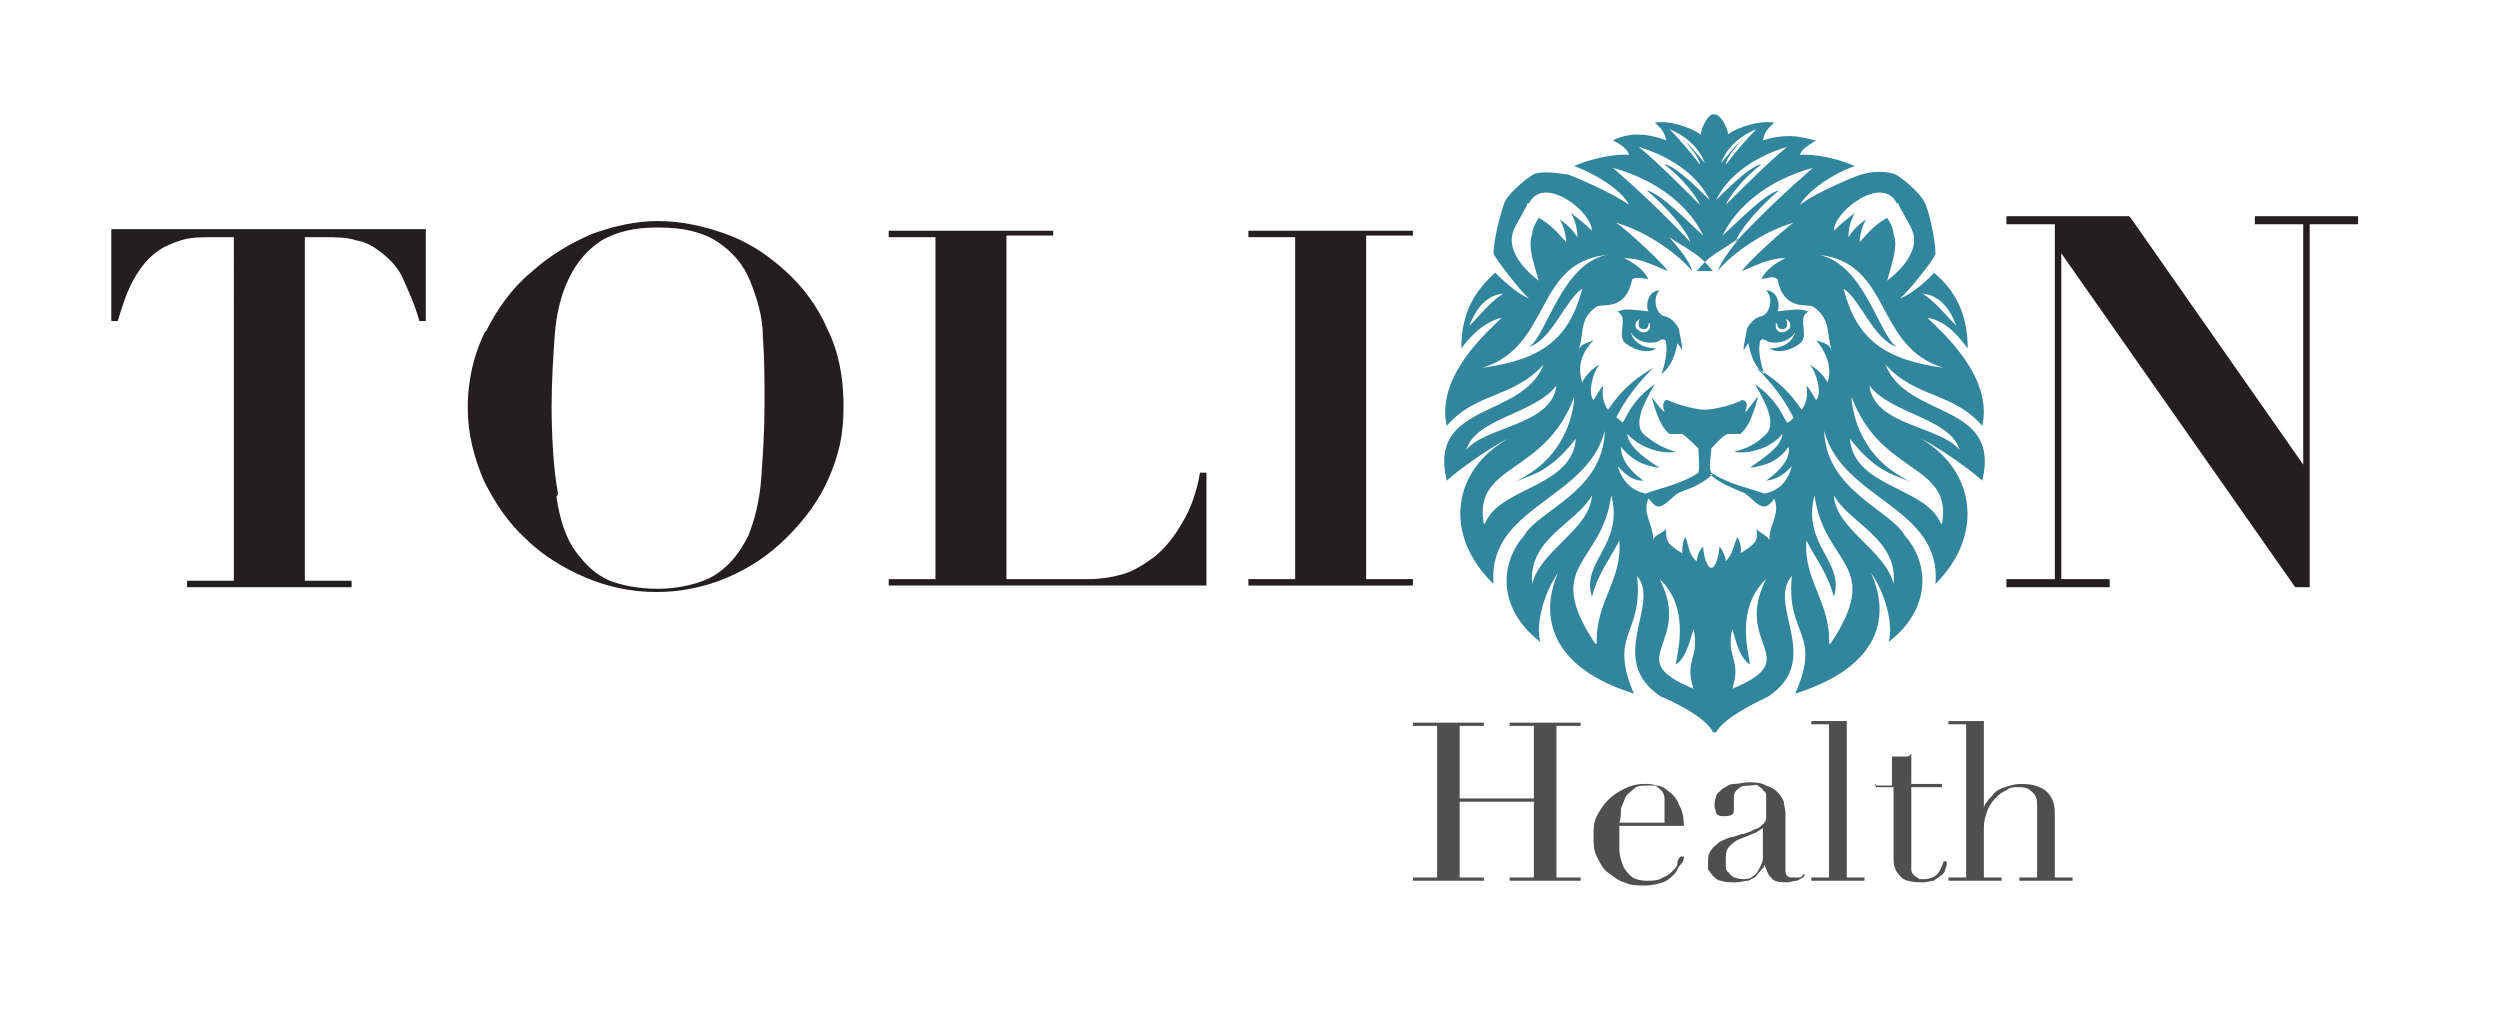 <?xml version="1.0" encoding="UTF-8"?>
<svg xmlns="http://www.w3.org/2000/svg" width="2.2in" height=".9in" version="1.1" viewBox="0 0 155 63">
  <defs>
    <style>
      .cls-1 {
        fill: #231f20;
      }

      .cls-2 {
        fill: #4f4f4f;
      }

      .cls-3 {
        fill: #31859c;
        fill-rule: evenodd;
      }
    </style>
  </defs>
  <!-- Generator: Adobe Illustrator 28.7.1, SVG Export Plug-In . SVG Version: 1.2.0 Build 142)  -->
  <g>
    <g id="TOLION_Health">
      <g>
        <path class="cls-2" d="M87.6,54.2h1.5v-9.4h-1.5v-.2h4.4v.2h-1.5v4.5h4.6v-4.5h-1.5v-.2h4.4v.2h-1.5v9.4h1.5v.2h-4.4v-.2h1.5v-4.7h-4.6v4.7h1.5v.2h-4.4v-.2h0Z"/>
        <path class="cls-2" d="M100.4,50.9c0,0,0,.2,0,.3,0,0,0,.2,0,.4,0,.3,0,.6,0,.9,0,.3.1.6.2.9.1.3.3.5.5.7.2.2.6.3,1,.3s.7,0,1-.2c.3-.1.5-.3.6-.4.2-.2.3-.3.3-.5,0-.2.1-.3.2-.4h.2c0,.1,0,.3-.2.5s-.2.4-.4.6c-.2.2-.4.4-.7.5s-.7.2-1.1.2-.9,0-1.3-.2c-.4-.1-.7-.4-1-.6s-.5-.6-.7-1c-.2-.4-.2-.8-.2-1.3s0-.8.2-1.2c.2-.4.4-.7.7-1,.3-.3.6-.5,1-.7.4-.2.8-.3,1.2-.3s.5,0,.8.1c.3,0,.6.2.8.4.3.2.5.5.6.8.2.3.3.8.3,1.3h-4.2ZM103.2,50.8c0-.1,0-.2,0-.4v-.3c0-.3,0-.6,0-.8s-.1-.4-.2-.5-.2-.2-.4-.3c-.2,0-.3,0-.5,0-.3,0-.6,0-.8.2s-.4.3-.5.5c-.1.2-.2.5-.3.7,0,.3,0,.6-.1.9h2.8Z"/>
        <path class="cls-2" d="M111.8,54.2c-.1,0-.3.2-.4.2-.2,0-.4.1-.6.1-.4,0-.8,0-1-.3-.2-.2-.3-.5-.4-.8h0c0,0,0,.2-.2.3,0,.1-.2.2-.3.4-.1.1-.3.2-.5.3-.2,0-.5.1-.8.1s-.7,0-.9-.1c-.2,0-.4-.2-.5-.3-.1-.1-.2-.3-.3-.4,0-.2,0-.3,0-.4,0-.3,0-.6.2-.8.1-.2.3-.3.5-.5.2-.1.4-.2.7-.3.3,0,.5-.2.8-.2.3-.1.6-.2.7-.3.2,0,.4-.2.5-.3.1-.1.2-.2.2-.4s0-.4,0-.7,0-.4,0-.6,0-.3-.2-.4c0-.1-.2-.2-.3-.3s-.3,0-.5,0-.6,0-.7.2c-.2.1-.3.3-.3.5s0,.3,0,.5c0,.2,0,.3,0,.3,0,.1,0,.2-.1.3,0,0-.2.1-.4.1-.3,0-.5,0-.6-.2,0-.1-.1-.3-.1-.4s0-.4.1-.6c0-.2.2-.3.4-.5.2-.1.4-.3.7-.3.3,0,.6-.1.9-.1s.8,0,1.1.2c.3.1.5.2.7.4.2.2.3.4.4.6,0,.2.1.5.1.7v3.4c0,.3,0,.4.1.5s.2.1.4.1.2,0,.3,0c.1,0,.2,0,.3-.2h.1ZM109.4,51h0c0,.1-.2.2-.5.4l-1,.4c-.3.1-.5.3-.7.5-.2.2-.2.5-.2.8s0,.3,0,.4c0,.1,0,.3.2.4,0,.1.2.2.3.3.1,0,.3.1.5.1.3,0,.5,0,.7-.2.2-.1.3-.3.4-.5s.2-.4.2-.6,0-.4,0-.6v-1.4Z"/>
        <path class="cls-2" d="M112.3,54.2h1.1v-9.5h-1.1v-.2h2.2v9.7h1.1v.2h-3.3v-.2h0Z"/>
        <path class="cls-2" d="M116.2,48.5h1.1v-1.8c0,0,.1,0,.2,0,0,0,.2,0,.3,0s.3,0,.4,0c.1,0,.2,0,.3-.2v1.9h1.9v.2h-1.9v4.5c0,.3,0,.5,0,.6,0,.2.1.3.2.4,0,0,.2.1.3.2,0,0,.2,0,.3,0,.3,0,.6-.1.8-.3.2-.2.3-.5.4-.8h.2c0,.2,0,.3-.1.5,0,.1-.1.3-.3.4-.1.1-.3.2-.4.3-.2,0-.4.1-.7.1-.7,0-1.2-.1-1.4-.4-.3-.3-.4-.6-.4-1.1v-4.4h-1.1v-.2h0Z"/>
        <path class="cls-2" d="M120.8,54.2h1.1v-9.5h-1.1v-.2h2.2v5.4h0c0-.1.1-.3.2-.4.1-.2.3-.3.4-.5.2-.2.4-.3.7-.4.3-.1.6-.2,1-.2.6,0,1.1.1,1.5.4.4.3.6.8.6,1.4v4h1.1v.2h-3.3v-.2h1.1v-4.4c0-.4,0-.6-.3-.9-.2-.2-.4-.3-.8-.3s-.6,0-.8.2c-.3.1-.5.3-.7.5-.2.2-.4.5-.5.8-.1.3-.2.6-.2,1v3.1h1.1v.2h-3.3v-.2h0Z"/>
      </g>
      <g id="TOLI__N">
        <path class="cls-1" d="M13.3,14.5c-.8,0-1.5,0-2.1.2-.6.2-1.1.4-1.6.8-.5.4-.9.9-1.3,1.6s-.7,1.6-1,2.6h-.4v-5.7h19.5v5.7h-.4c-.3-1.1-.7-1.9-1-2.6s-.8-1.2-1.3-1.6c-.5-.4-1-.7-1.6-.8-.6-.2-1.3-.2-2.1-.2h-1.1v21.3h2.9v.4h-10.2v-.4h2.9V14.5h-1.1Z"/>
        <path class="cls-1" d="M30.1,20.4c.7-1.4,1.6-2.7,2.8-3.7,1.1-1,2.4-1.8,3.8-2.4,1.4-.5,2.7-.8,4.1-.8s2.8.3,4.2.8c1.4.5,2.6,1.3,3.7,2.3s2,2.2,2.6,3.6c.7,1.4,1,3,1,4.8s-.3,3-.9,4.4c-.6,1.4-1.5,2.6-2.6,3.7-1.1,1.1-2.3,1.9-3.7,2.5-1.4.6-2.9.9-4.4.9s-3-.3-4.4-.9c-1.4-.6-2.7-1.4-3.7-2.4-1.1-1-1.9-2.2-2.6-3.6-.6-1.4-1-2.9-1-4.5,0-1.8.4-3.4,1.1-4.8ZM34.5,30.6c.2,1.4.6,2.6,1.2,3.4s1.2,1.4,2.1,1.8c.8.3,1.8.5,3,.5s2.7-.3,3.6-.9c.9-.6,1.5-1.4,2-2.4.4-1,.7-2.2.8-3.6.1-1.4.2-2.9.2-4.5s0-2.8-.1-4.2c0-1.3-.4-2.5-.8-3.5-.4-1-1.1-1.8-2-2.4-.9-.6-2.1-.9-3.7-.9s-2.6.3-3.5.8c-.9.6-1.5,1.3-2,2.3-.5,1-.8,2.2-.9,3.5-.1,1.4-.2,2.9-.2,4.5s.1,3.9.4,5.4Z"/>
        <path class="cls-1" d="M65.3,14v.4h-2.9v21.3h5.1c.7,0,1.4-.1,2.1-.3.7-.2,1.3-.6,2-1.1.6-.5,1.2-1.2,1.7-2.1.5-.8.9-1.9,1.1-3.1h.4v7h-19.7v-.4h2.9V14.5h-2.9v-.4h10.2Z"/>
        <path class="cls-1" d="M87.6,14v.4h-2.9v21.3h2.9v.4h-10.2v-.4h2.9V14.5h-2.9v-.4h10.2Z"/>
        <path class="cls-1" d="M132.1,13.3l10.7,15.3h0v-14.9h-3v-.5h6.4v.5h-3v22.5h-.9l-14.5-20.7h0v20.2h3v.5h-6.4v-.5h3V13.7h-3v-.5h7.6Z"/>
      </g>
      <path id="Head" class="cls-3" d="M117.4,36c.3-2.8-2.8-3.8-3.7-5.5.1,2.1,3.2,3.4,3.7,5.5h0ZM95,36c-.3-2.8,2.8-3.8,3.7-5.5-.1,2.1-3.2,3.4-3.7,5.5h0ZM102.2,19.9s0,0,0,0c0,.2-.1.3-.3.3s-.3-.1-.3-.3,0-.2.1-.3c-.2,0-.3.2-.3.4,0,.2.2.3.4.4.2,0,.4,0,.5-.3,0-.1,0-.2,0-.3h0ZM90.9,27.7c.6-2,4.2-2.2,5.6-4-.3,2.5-4.4,2.5-5.6,4h0ZM91.1,20c.3-.8.9-1.9,2.1-2-.8.5-1.4,1.3-2.1,2h0ZM100.3,19.1c.5-.2,1-.1,1.9,0-.2-.4,0-1.3.7-1.3-.5.5-.2,1.5.3,1.6.4.1.7.4.9.8,0,.2.2.9.2,1.3-.1-.1-.3-.5-.3-.4-.2,1-.5,1.5-1,1.9.2-.5.4-1.4.3-1.9,0-.3-.2-.3-.4-.2-.2.2-1.3.3-1.8-.5.2.7.9,1,1.6,1-.6.4-1.6,0-2-.4-.4-.5.2-1.4-.3-1.8h0ZM99.6,15.6c-2.8.6-3.7,5-4.8,5.7,1.4-.4,2.3-3,3.3-3.6-.8,3.1-2.5,4.4-6.2,4.9,4.3-1.3,3.2-6.5,7.7-7h0ZM92.1,32.2c.9-2.2,5.4-2.2,5.6-5.2-1.8,2.3-2.9,2.2-4,2.8,1.4-.7,2.1-1.3,2.7-2.1,1.1-1.5,1.2-3,1.2-3.3-1.8,4.9-6.3,4.1-5.6,7.9h0ZM99,39.7c-.1-2.6,1.6-3.9,1.4-6.4-.6,1.2-1.3,2-1.7,3.5-.7-2.2,2-3.2,1.2-6.3-.6,4.4-4.3,4.2-1,9.2h0ZM105,42.5c-.6-1.8.4-1.9,0-3.7-.3,1-.5,1.8-1.1,2.2.1-.8.9-3.5-1-5.3,2.1,4.1-2.5,4.9,2.1,6.8h0ZM106.2,16.6c-.9-1.1-1.2-1.1-2.7-2.1.5.6,1.3,1.5,1.4,2.1-.6-.8-2.6-2.4-4.7-3,.6.4,2.9,2.5,3.2,3-1.2-.5-1.8-.8-2.7-.8.6.3,1.2.7,1.5,1.3-.6-.1-.8-.1-1,0-.4,2-1.8,1.5-2.2,1.7-1.2.8-.7,1.8-1.2,2.8.2-.5.5-.5,1-.7-.8.8-1,1.7-.7,2.6.2-.4.6-.9,1.1-1.1-.4.3-.8,1.8-.4,2.2.2-.3.4-.7.6-.9-.1.6,0,1.1.3,1.5.6-.9,1.4-1.8,2.8-2.6-1.1,1.1-1.8,2.1-2.3,3.1.1,0,.3.2.4.3.3-.4.5-1.3,2-2.4-.5.9-1.5,2.5-.6,3.2.5.4,1.1.8,1.9,1-.9.2-2.3-.3-3-1.1,0,.9,1.7,1.9,2,2.1-.6-.1-1.5-.2-2.4-1.3,0,.6.3,1.3,1.4,2.1-.8,0-1.2-.5-1.6-.9.3,1,.9,1.5,1.7,1.7.8-.3,2.3-.6,3.3-1.3.1-.4,0-1,0-1.5-.2-.2-.7-.7-1-.9-.2,0-.6,0-.8,0-.5-.4-.8-1.2-1.1-2.3,0,0,.8,1.1.8.9-.2-.4,0-.8.2-.7.6.3,1.8.6,2.3.6.5,0,1.8-.3,2.3-.6.3,0,.4.3.2.7,0,.2.7-.9.8-.9-.3,1.1-.6,1.9-1.1,2.3-.2,0-.6,0-.8,0-.3.1-.8.7-1,.9,0,.5-.2,1.1,0,1.5,1,.7,2.5,1,3.3,1.3.9-.2,1.4-.7,1.7-1.7-.4.4-.8.8-1.6.9,1.1-.8,1.5-1.5,1.4-2.1-.8,1.1-1.8,1.2-2.4,1.3.3-.3,2-1.2,2-2.1-.6.8-2,1.3-3,1.1.9-.2,1.5-.6,1.9-1,.9-.7-.1-2.3-.6-3.2,1.5,1.1,1.7,2,2,2.4.1,0,.3-.2.4-.3-.5-1-1.2-2-2.3-3.1,1.4.8,2.2,1.7,2.8,2.6.3-.4.4-.9.3-1.5.2.2.4.6.6.9.4-.4,0-1.8-.4-2.2.5.3.9.7,1.1,1.1.3-.8,0-1.8-.7-2.6.6.2.8.2,1,.7-.4-1,0-2-1.2-2.8-.4-.2-1.8.3-2.2-1.7-.3-.2-.4-.1-1,0,.3-.6.9-1,1.5-1.3-.9,0-1.5.3-2.7.8.3-.5,2.6-2.6,3.2-3-2.1.6-4.1,2.2-4.7,3,.2-.6.9-1.5,1.4-2.1-1.4,1-1.8,1-2.7,2.1h0ZM106.2,29.2c-.7.6-1.2.8-2,1.1-.4.1-.9.9-1.4.9-.2,0-.4-.3-.6-.5-.4,1,.3,1.5.3,2.6,0-.3.5-.4.8-.7,0,.7,0,.9,1,1.5,0-.2,0-.8.2-1,.2.5.2,1.1.7,1.5,0-.3.2-.8.4-.9,0,.4.2,1.3.5,1.3.3,0,.5-.9.5-1.3.1,0,.4.6.4.9.4-.4.5-1,.7-1.5.2.2.3.8.2,1,1-.6,1.1-.8,1-1.5.3.3.7.4.8.7,0-1.1.7-1.6.3-2.6-.1.2-.4.5-.6.5-.5,0-1-.8-1.4-.9-.7-.3-1.3-.5-2-1.1h0ZM106.2,45.2c-.4-1-3.1-2.2-3.2-2.2-3.5-2.3,0-5.7-1.5-7.5.4,3.7-1.8,3.5-.2,7.3-5.1-1.6-5.9-4.7-4.7-7.5-.9,1.3-1.4,3.2-1.1,4.3-2.7-2.1-2.5-4.9-1-6.6.9-1.6,4.9-2.7,5-6.5-1.1,4.3-7.3,4.7-6.9,9.5-3.2-3.1-2.5-7.1.9-9-1.1.5-3.3,2.1-3.8,2.6-1.2-4.9,4.7-3.8,6-7.2-1.9,2.1-4.2,1.7-6,3.8-.7-3.1,2.6-5.9,3.4-6.7-1.3.3-2.2,1.5-2.5,1.9,0-2.3.9-3.6,2.1-4.7.2.2,1.3,1.3,2.1,1.6-.5-.4-2.2-2.6-2.2-2.8,0-.9.5-2.7.7-3.2.3-.6,1.4-1.5,1.8-1.7.4-.2,1.3-.1,2,0,0-.1,3,1.2,3.9,1.9-.4-.9-2.2-2-3.4-2.4.8-.4,2.5-.8,3.4-.7-.1-.4-.6-.7-1-.9.4-.2,1.5-.7,3.3,0-.1-.6-.4-.8-.7-1.1,1.2-.2,2.8.6,2.9.8-.2-.1.4-1.5.8-1.3.4-.1,1,1.2.8,1.3,0-.2,1.7-1,2.9-.8-.3.3-.6.5-.7,1.1,1.9-.6,2.9,0,3.3,0-.3.2-.9.5-1,.9.9-.1,2.6.3,3.4.7-1.3.4-3,1.6-3.4,2.4.8-.7,3.9-2,3.9-1.9.6-.2,1.5-.2,2,0,.4.2,1.5,1.1,1.8,1.7.3.5.7,2.4.7,3.2,0,.3-1.7,2.4-2.2,2.8.8-.3,1.9-1.3,2.1-1.6,1.2,1,2.1,2.4,2.1,4.7-.4-.5-1.2-1.7-2.5-1.9.8.8,4.1,3.6,3.4,6.7-1.8-2.1-4.1-1.7-6-3.8,1.3,3.4,7.2,2.3,6,7.2-.5-.5-2.7-2.1-3.8-2.6,3.3,1.9,4,5.9.9,9,.4-4.8-5.8-5.2-6.9-9.5.1,3.7,4.1,4.9,5,6.5,1.5,1.7,1.7,4.5-1,6.6.3-1.1-.2-3-1.1-4.3,1.3,2.9.4,5.9-4.7,7.5,1.7-3.8-.6-3.6-.2-7.3-1.6,1.8,2,5.2-1.5,7.5,0,0-2.7,1.2-3.2,2.2h0ZM94.7,12.4c0,.2-.8,1.4-.9,1.8-.3.9.3,2,1.6,3-.3-1.1-.7-2.1-.4-2.9,0-.3.2-.7.4-1,.9.5,1.3,1.1,1.7,1.5,0-.3-.1-.9-.4-1.4.6.4.9.8,1.1,1.1,0-.4-.1-1-.4-1.5.4.3.9.7,1.3,1.1,0-1.2-3-3.5-3.9-1.7h0ZM110.2,19.9s0,0,0,0c0,.2.1.3.3.3s.3-.1.3-.3,0-.2-.1-.3c.2,0,.3.2.3.4,0,.2-.2.3-.4.4-.2,0-.4,0-.5-.3,0-.1,0-.2,0-.3h0ZM121.5,27.7c-.6-2-4.2-2.2-5.6-4,.3,2.5,4.4,2.5,5.6,4h0ZM121.3,20c-.3-.8-.9-1.9-2.1-2,.8.5,1.4,1.3,2.1,2h0ZM112.1,19.1c-.5-.2-1-.1-1.9,0,.2-.4,0-1.3-.7-1.3.5.5.2,1.5-.3,1.6-.4.1-.7.4-.9.8,0,.2-.2.9-.2,1.3.1-.1.3-.5.3-.4.2,1,.5,1.5,1,1.9-.2-.5-.4-1.4-.3-1.9,0-.3.2-.3.4-.2.2.2,1.3.3,1.8-.5-.2.7-.9,1-1.6,1,.6.4,1.6,0,2-.4.4-.5-.2-1.4.3-1.8h0ZM112.8,15.6c2.8.6,3.7,5,4.8,5.7-1.4-.4-2.3-3-3.3-3.6.8,3.1,2.5,4.4,6.2,4.9-4.3-1.3-3.2-6.5-7.7-7h0ZM120.3,32.2c-.9-2.2-5.4-2.2-5.6-5.2,1.8,2.3,2.9,2.2,4,2.8-1.4-.7-2.1-1.3-2.7-2.1-1.1-1.5-1.2-3-1.2-3.3,1.8,4.9,6.3,4.1,5.6,7.9h0ZM113.4,39.7c.1-2.6-1.6-3.9-1.4-6.4.6,1.2,1.3,2,1.7,3.5.7-2.2-2-3.2-1.2-6.3.6,4.4,4.3,4.2,1,9.2h0ZM107.4,42.5c.6-1.8-.4-1.9,0-3.7.3,1,.5,1.8,1.1,2.2-.1-.8-.9-3.5,1-5.3-2.1,4.1,2.5,4.9-2.1,6.8h0ZM117.7,12.4c0,.2.8,1.4.9,1.8.3.9-.3,2-1.6,3,.3-1.1.7-2.1.4-2.9,0-.3-.2-.7-.4-1-.9.5-1.3,1.1-1.7,1.5,0-.3.1-.9.4-1.4-.6.4-.9.8-1.1,1.1,0-.4.1-1,.4-1.5-.4.3-.9.7-1.3,1.1,0-1.2,3-3.5,3.9-1.7h0ZM103.3,10c.7.2,2.1,1.6,2.7,2.2-.6-1.3-2.1-2.6-4.4-3.3,1.2,1,2.4,2.2,3.8,3.6-.2-.5-1.1-1.7-2.2-2.5h0ZM109.1,10c-.7.2-2.1,1.6-2.7,2.2.6-1.3,2.1-2.6,4.4-3.3-1.2,1-2.4,2.2-3.8,3.6.2-.5,1.1-1.7,2.2-2.5h0ZM102.1,11.6c.9.2,2.6,2,3.5,2.8-.8-1.7-2.7-3.4-5.6-4.2,1.5,1.3,3.1,2.8,4.8,4.6-.2-.7-1.5-2.2-2.7-3.2h0ZM110.3,11.6c-.9.2-2.6,2-3.5,2.8.8-1.7,2.7-3.4,5.6-4.2-1.5,1.3-3.1,2.8-4.8,4.6.2-.7,1.5-2.2,2.7-3.2h0ZM104.3,8.5c.4.1,1,1,1.4,1.4-.3-.8-1-1.6-2.2-2.1.6.6,1.2,1.3,1.9,2.2,0-.3-.5-1-1-1.5h0ZM108.1,8.5c-.4.1-1,1-1.4,1.4.3-.8,1-1.6,2.2-2.1-.6.6-1.2,1.3-1.9,2.2,0-.3.5-1,1-1.5h0Z"/>
    </g>
  </g>
</svg>